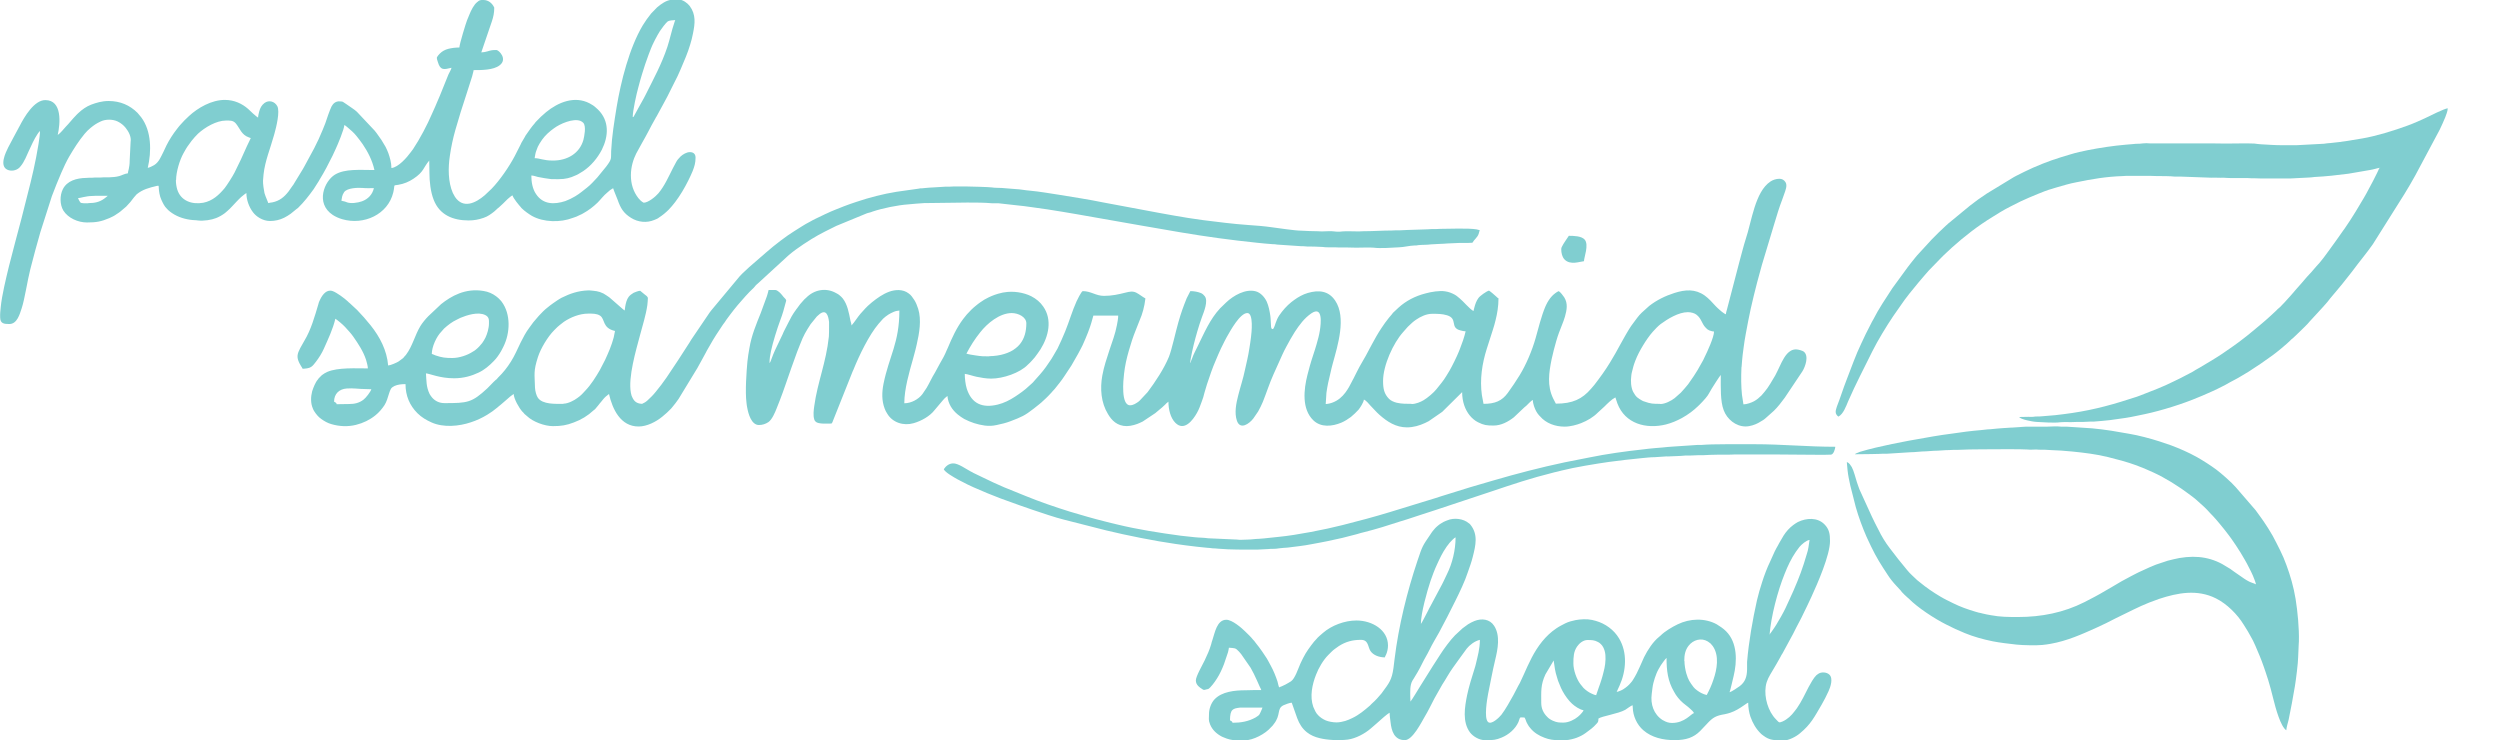 <?xml version="1.0" encoding="UTF-8"?> <svg xmlns="http://www.w3.org/2000/svg" id="Layer_1" data-name="Layer 1" viewBox="0 0 136.87 40.54"><defs><style> .cls-1 { fill: #80ced0; fill-rule: evenodd; } </style></defs><path class="cls-1" d="M90.89,22.11c-.38,0-.51,0-.87-.13-.05-.02-.08-.02-.12-.05-.22-.13-.33-.18-.49-.48-.12-.24-.14-.6-.1-.88.01-.07.01-.12.03-.18.07-.28.09-.38.19-.64.11-.29.27-.59.43-.85.13-.22.35-.54.53-.74.09-.11.32-.34.43-.42.38-.28.98-.65,1.49-.65.17,0,.38.06.47.14.28.22.27.46.5.71h.01c.05.07.12.12.19.15.06.02.18.06.26.06,0,.31-.37,1.11-.52,1.41-.03.05-.04.1-.07.15l-.31.55c-.11.19-.3.47-.43.65-.04.05-.06.08-.09.13-.13.16-.26.31-.4.46l-.34.3c-.18.14-.52.32-.78.32h0ZM77.29,22.11c-.28,0-.56,0-.82-.06-.16-.04-.32-.11-.42-.21-.27-.27-.33-.56-.33-.98,0-.86.56-2.08,1.1-2.68.08-.08.25-.3.33-.36l.16-.15c.07-.07.14-.11.22-.17.25-.17.56-.32.88-.32.29,0,.55,0,.81.08.62.19.13.68.74.83.08.02.2.05.28.05-.07.31-.2.68-.32.98-.02.05-.04.1-.06.15-.09.23-.37.8-.5,1.02-.06.09-.11.19-.17.28-.17.29-.37.51-.55.74-.14.18-.48.47-.7.6-.15.09-.42.21-.66.21h0ZM54.17,19.51c-.32,0-.43,0-.75-.05-.09-.01-.45-.07-.51-.1.24-.45.44-.77.75-1.16.39-.5,1.07-1.06,1.73-1.06.37,0,.8.22.8.56,0,.44-.1.83-.35,1.14-.08.1-.14.15-.24.23-.17.14-.39.24-.62.31-.21.07-.55.12-.82.12h0ZM94.41,17.17s-.1-.07-.14-.1l-.14-.12c-.07-.07-.14-.12-.2-.19-.17-.19-.39-.43-.6-.58-.52-.37-1.06-.33-1.66-.14-.5.16-.97.39-1.38.71l-.41.37c-.18.17-.32.38-.47.58-.04.06-.07.1-.11.15-.07.11-.14.21-.2.32-.03.05-.06.11-.1.17l-.28.5c-.18.34-.37.67-.57,1-.26.43-.56.84-.86,1.23l-.18.21c-.49.57-1.01.82-1.93.82l-.14-.27c-.35-.71-.24-1.43-.09-2.17.07-.33.16-.66.25-.98.09-.32.2-.6.32-.9.06-.15.11-.28.16-.45.1-.36.17-.71-.04-1.05-.07-.1-.2-.28-.3-.34-.09.02-.31.2-.37.27-.12.12-.25.33-.32.48-.02.05-.03.07-.05.11-.21.5-.38,1.18-.53,1.72-.19.67-.51,1.43-.87,2.02-.2.33-.42.65-.65.97-.32.44-.7.6-1.33.6l-.09-.48c-.12-.86.01-1.72.27-2.54l.33-1.03c.06-.17.1-.34.15-.53.09-.36.16-.76.16-1.2-.05-.01-.09-.07-.13-.1-.1-.09-.28-.25-.39-.32-.13.03-.5.29-.58.41-.11.15-.17.32-.22.51-.01.05-.04.14-.05.2-.22-.12-.55-.53-.75-.69-.09-.07-.17-.15-.28-.21-.17-.09-.32-.15-.52-.18-.31-.05-.77.03-1.06.11-.59.15-1.08.41-1.49.78l-.31.29s-.03.04-.05.07l-.17.2c-.15.18-.27.36-.4.55-.2.3-.37.6-.54.92-.03.06-.05.09-.08.15-.03.06-.06.1-.08.15-.21.42-.48.82-.68,1.24-.06.11-.1.21-.16.32-.03.06-.06.1-.08.15-.1.21-.22.42-.36.61-.18.24-.4.43-.68.54-.09.04-.28.09-.4.09,0-.07.01-.07.01-.14l.03-.47c.05-.37.13-.74.22-1.09.04-.18.08-.35.13-.53.27-.98.75-2.51.13-3.43-.37-.55-.91-.59-1.5-.42-.27.08-.52.22-.74.38l-.16.12c-.26.21-.48.46-.67.74-.18.27-.22.56-.3.69-.04.06-.05.05-.08.04-.04-.02-.04-.02-.06-.1-.01-.06-.02-.49-.04-.61-.04-.27-.09-.54-.2-.79-.12-.25-.34-.49-.6-.56-.56-.15-1.22.23-1.62.61l-.33.32c-.56.6-.87,1.35-1.23,2.08-.11.23-.23.44-.31.68-.02.05-.03.08-.05.12,0,.03-.01.03-.02.06,0,0,0,.02-.01.03-.02.03,0,.01-.02.03,0-.05.02-.18.03-.24.09-.5.22-1.01.36-1.49.08-.27.16-.53.26-.8.1-.27.35-.87.15-1.13-.05-.07-.12-.13-.2-.17-.17-.07-.38-.11-.57-.11h-.02s-.18.34-.2.39c-.2.5-.3.77-.46,1.33-.15.52-.35,1.46-.51,1.87-.27.66-.75,1.38-1.17,1.94l-.43.46s-.04.04-.08.07c-.12.08-.27.19-.45.19-.51,0-.37-1.39-.33-1.72.05-.45.14-.84.26-1.26.11-.39.23-.76.38-1.13l.32-.81c.07-.2.12-.39.16-.6.02-.1.03-.23.05-.33-.17-.09-.33-.23-.51-.32-.19-.09-.37-.05-.57,0-.4.1-.75.18-1.19.18s-.71-.26-1.16-.26c-.07,0-.32.51-.34.56-.24.53-.4,1.1-.62,1.64-.13.32-.27.63-.42.94l-.25.43c-.03.05-.06.09-.09.15-.19.29-.39.58-.62.84l-.32.36c-.08.11-.2.19-.29.28-.2.2-.53.43-.76.58-.29.19-.61.35-.94.43-.85.21-1.44-.05-1.7-.87-.07-.21-.11-.57-.11-.81.14.01.49.13.65.16.24.05.52.1.8.1.64,0,1.57-.31,2-.76.08-.08.16-.14.23-.23l.15-.17c.11-.15.22-.29.32-.45.44-.71.65-1.61.15-2.33-.17-.25-.39-.43-.66-.57-.42-.21-.99-.3-1.49-.21-.05,0-.1.02-.15.03-.24.05-.48.14-.69.24-.17.08-.32.17-.47.28-.08.05-.13.1-.21.16-.18.14-.37.33-.52.5l-.2.25c-.36.48-.61,1.03-.84,1.58-.02.05-.04.08-.06.13-.09.23-.24.51-.38.74-.09.16-.17.32-.26.48-.17.27-.3.57-.46.84l-.23.34c-.21.28-.61.5-.99.5,0-.78.27-1.7.48-2.44.03-.09.04-.17.07-.26.05-.17.09-.35.13-.52.14-.61.27-1.34.08-1.95-.05-.16-.13-.36-.21-.48l-.14-.2c-.06-.08-.1-.11-.18-.17-.3-.23-.72-.21-1.05-.09-.36.13-.66.35-.95.58-.03.02-.05.04-.08.07-.2.16-.38.37-.55.56-.17.2-.31.44-.49.64,0-.08-.04-.18-.06-.27-.08-.41-.16-.88-.42-1.21-.03-.04-.12-.13-.16-.16-.03-.02-.06-.05-.09-.07-.04-.02-.07-.04-.11-.06-.56-.32-1.21-.19-1.65.26-.03.03-.05.05-.09.08l-.23.26c-.05.07-.09.12-.14.19-.02.04-.04.05-.07.09-.02.04-.04.06-.07.1-.13.18-.26.41-.36.62l-.22.43c-.04.08-.07.14-.1.22l-.42.88c-.07.15-.13.31-.19.47-.03.07-.05.17-.11.23,0-.24.04-.45.08-.65.1-.48.34-1.24.51-1.7.12-.31.22-.66.3-.98.01-.06.04-.09.01-.14-.03-.06-.09-.1-.13-.15l-.08-.1c-.07-.09-.24-.27-.36-.28-.12,0-.26,0-.38,0-.03.11-.05.22-.09.33l-.34.93c-.25.62-.51,1.24-.62,1.92-.04.24-.09.5-.11.74-.05.54-.13,1.64-.05,2.25.01.1.02.18.04.27.06.34.23.95.64.95.2,0,.37-.06.52-.16.2-.14.36-.52.45-.75.06-.14.11-.29.17-.43.11-.28.22-.59.32-.88.19-.54.43-1.25.63-1.78.06-.15.11-.28.17-.43.19-.49.3-.67.57-1.09l.34-.42.16-.14c.36-.27.47.09.51.44v.3c0,.15,0,.35-.01.5-.15,1.42-.62,2.49-.8,3.8-.03.21-.07.52,0,.73.01.04.01.04.03.07,0,0,.04.05.05.06.14.14.65.1.85.1.05,0,.09-.14.11-.19l1.06-2.66s.03-.07.05-.11c.31-.77.85-1.89,1.37-2.5l.15-.17c.1-.14.37-.34.52-.41.1-.05.22-.11.34-.13.04,0,.09-.01.13-.02,0,1.78-.56,2.49-.87,4.02-.09.46-.1.91.06,1.34.04.11.08.19.14.28.29.5.9.69,1.45.53.42-.12.89-.38,1.15-.72l.43-.51c.07-.09.17-.19.27-.26.04.43.26.76.56,1.01.11.09.24.18.36.25.37.19.71.3,1.12.36.24.03.43.02.66-.03.25-.05.53-.12.76-.21.6-.23.77-.3,1.27-.69.18-.15.37-.28.54-.45.08-.08.17-.15.25-.24l.17-.18s.03-.04.06-.07l.12-.13c.18-.23.37-.45.53-.7l.39-.59c.12-.21.24-.41.36-.63l.17-.32c.06-.11.11-.22.16-.34.02-.06.05-.1.07-.16.03-.06.05-.12.07-.17.05-.11.09-.23.14-.36.05-.12.08-.24.12-.36l.11-.39h1.36c0,.17-.04.36-.07.52-.09.48-.26.92-.41,1.37-.15.46-.3.9-.39,1.39-.13.72-.07,1.49.31,2.11.2.34.5.66,1.03.66.24,0,.56-.1.72-.18.05-.02.1-.05.15-.07l.69-.46.37-.31s.07-.07.12-.11c.05-.04.07-.07.11-.11.03-.03.04-.03.06-.05.03-.02.03-.03.06-.05,0,.42.11.89.38,1.16.48.48.95-.13,1.18-.54.12-.21.19-.42.27-.64.06-.14.1-.3.14-.46.05-.16.09-.32.14-.47.15-.45.3-.9.49-1.33.09-.21.18-.43.28-.64.04-.07.06-.13.1-.2.07-.14.13-.27.21-.41.21-.37.73-1.32,1.13-1.32.35,0,.23,1.09.2,1.32-.03.22-.05.4-.09.62-.03.21-.07.4-.11.59-.04.19-.09.39-.13.58-.1.49-.25.92-.37,1.4-.11.43-.22.95-.07,1.39.18.51.67.17.9-.13l.26-.38c.1-.17.18-.35.26-.53.2-.5.36-1.01.58-1.5l.49-1.09c.13-.29.29-.56.44-.84l.24-.4c.25-.38.52-.75.9-1.01.65-.44.53.56.47.94-.04.26-.11.5-.18.75-.11.39-.26.79-.37,1.19-.05.17-.09.33-.13.49-.2.79-.32,1.86.32,2.48.42.41,1.04.34,1.54.13.19-.08.37-.2.52-.31.15-.12.29-.26.42-.4.08-.1.28-.4.29-.55.11.03.29.25.37.34.16.16.31.34.48.49.43.38.9.69,1.51.69.35,0,.69-.1.99-.24.07-.04.13-.06.2-.1l.74-.51,1.01-1s.05-.05.08-.08c0,.54.17.97.41,1.27.11.14.29.3.46.38.32.16.47.18.85.18.42,0,.8-.21,1.11-.45l.57-.54s.08-.06.12-.1c.04-.04.07-.07.11-.11.02-.02.03-.03.05-.05.04-.04.15-.14.19-.15,0,.21.11.48.18.61.04.07.1.17.16.23.02.02.03.03.05.05.33.39.84.57,1.35.57.32,0,.67-.1.9-.19.35-.14.66-.32.92-.58l.36-.33c.16-.16.4-.4.6-.5l.11.33c.42,1.11,1.57,1.42,2.66,1.15.31-.08.59-.2.87-.35l.25-.15c.17-.11.32-.22.47-.35.02-.02.03-.03.05-.05.03-.03.03-.02.06-.05.14-.12.48-.48.58-.63.03-.05.05-.08.08-.13l.15-.26c.04-.07.45-.71.49-.74,0,.68-.03,1.44.16,1.93.18.49.66.89,1.2.89.25,0,.52-.1.69-.19.09-.05.19-.11.27-.16.05-.03.08-.06.13-.1l.46-.41c.2-.19.43-.49.59-.71l.97-1.45c.16-.26.37-.85.07-1.08-.07-.05-.3-.12-.42-.12-.41,0-.63.41-.78.69l-.12.25c-.08.16-.15.33-.24.49-.15.25-.39.68-.58.89l-.17.2c-.13.13-.25.23-.41.32-.13.07-.39.17-.58.17l-.08-.52c-.05-.47-.05-.98-.03-1.45,0-.05,0-.04.01-.09.02-.22.03-.45.06-.67.02-.13.03-.25.05-.38.06-.49.16-.96.25-1.45.15-.8.45-2,.66-2.74.03-.11.06-.22.09-.33l.69-2.29c.13-.43.26-.87.42-1.28.04-.11.07-.2.11-.31.07-.2.19-.47.07-.66-.08-.12-.19-.18-.33-.18-.19,0-.37.07-.49.15-.85.56-1.03,2.2-1.36,3.17-.09.27-.27.97-.35,1.26l-.67,2.57c-.02.07-.06.2-.06.27Z"></path><path class="cls-1" d="M4.83,11.13c-.42,0-.41,0-.49-.14-.03-.05-.05-.09-.07-.14.13-.01.47-.12.76-.12.09,0,.11-.01.2-.01h.67s-.15.13-.2.16c-.25.18-.51.24-.86.24h0ZM18.69,10.99c.04-.18.02-.27.15-.47.17-.24.77-.25,1.01-.23.18.02.41.01.62.01-.08.35-.32.6-.65.72-.22.08-.63.15-.87.04-.05-.02-.07-.03-.13-.04-.05-.01-.1-.02-.14-.04h0ZM9.64,9.86c0-.45.2-1.1.4-1.46.09-.16.18-.33.29-.47l.16-.22c.09-.12.25-.29.35-.39.38-.35,1.01-.72,1.53-.72.2,0,.4-.02.55.17.22.27.3.61.7.75.03.01.07.02.11.04l-.22.46c-.19.44-.45,1-.67,1.43-.1.2-.42.7-.54.85-.31.37-.66.7-1.17.8-.62.11-1.24-.1-1.43-.74-.04-.14-.07-.31-.07-.5h0ZM30.26,8.79c-.51,0-.7-.13-.99-.13.02-.07.02-.16.04-.23.02-.08.03-.13.06-.2.04-.13.1-.26.17-.37.18-.3.35-.49.62-.71.05-.04.1-.08.16-.12.33-.25,1.06-.57,1.46-.41.05.02.13.07.16.11.16.2.05.72,0,.93-.21.74-.88,1.13-1.66,1.13h0ZM34.64,6.41v.03s0-.03,0-.03ZM34.64,6.41c0-.35.21-1.28.3-1.6.07-.26.13-.5.21-.75.12-.4.22-.69.36-1.07.06-.17.2-.52.28-.67.03-.06.05-.1.08-.16.05-.11.2-.36.26-.46.07-.11.33-.46.43-.53.07-.05.31-.07.41-.07-.02.04-.05.13-.06.17-.13.37-.23.86-.37,1.29-.32.96-.75,1.74-1.19,2.62-.12.25-.29.52-.42.77l-.23.42s0,0,0,0l-.02.03h0ZM25.15,2.6c-.09,0-.24.01-.32.02-.2.03-.38.06-.55.16-.13.07-.28.22-.35.34-.04.06.02.2.04.27.14.48.33.42.75.32-.02.1-.12.26-.17.37-.22.52-.41,1.05-.64,1.56-.03.07-.05.13-.08.19l-.17.38c-.26.61-.68,1.41-1.05,1.96-.04.06-.08.1-.12.16-.21.29-.68.83-1.06.87,0-.3-.09-.59-.17-.82-.03-.07-.04-.11-.07-.17-.03-.06-.05-.11-.08-.17-.17-.3-.28-.47-.49-.75-.04-.05-.07-.09-.11-.14l-.97-1.03c-.12-.12-.42-.3-.58-.42-.05-.03-.1-.07-.15-.1-.07-.05-.09-.04-.2-.05-.22-.02-.37.11-.46.28-.09.18-.27.7-.34.92l-.14.35c-.14.35-.3.69-.47,1.02l-.53.98c-.03.06-.06.1-.09.16l-.47.77c-.03.06-.06.1-.1.15l-.21.3c-.24.31-.5.52-.89.6-.06.01-.18.02-.22.04-.01-.05-.15-.34-.21-.55-.03-.13-.09-.52-.08-.68l.03-.35c.08-.73.37-1.41.56-2.1.01-.04.03-.09.04-.14.09-.32.31-1.2.15-1.49-.14-.26-.46-.35-.7-.17-.16.12-.24.28-.29.47-.02.08-.06.24-.06.33-.07-.05-.13-.09-.19-.15-.13-.1-.24-.23-.36-.33-.32-.28-.75-.49-1.27-.49-.73,0-1.47.43-1.96.88-.26.24-.26.25-.49.5-.03.03-.03.04-.06.07-.04.05-.07.09-.11.14-.22.28-.42.59-.58.91l-.16.34c-.14.27-.24.56-.51.73-.07.04-.26.14-.35.15.21-.9.21-2.01-.36-2.77l-.2-.24c-.42-.42-.95-.65-1.58-.65-.38,0-.69.1-.96.2-.26.1-.5.27-.7.46-.05.05-.1.09-.14.14-.19.19-.37.43-.55.61-.14.15-.27.33-.44.45.14-.62.26-1.91-.68-1.91-.61,0-1.15.92-1.41,1.43-.02.04-.04.06-.06.11-.18.35-.38.69-.56,1.05-.15.3-.49,1.01-.05,1.22.21.1.48.05.65-.1.12-.12.22-.27.29-.42.02-.04.03-.06.05-.09.06-.14.12-.26.18-.4.15-.32.29-.65.49-.95.04-.06.08-.11.13-.16,0,.34-.15,1.12-.21,1.44-.09.46-.19.91-.3,1.36l-.5,1.98c-.23.88-.47,1.75-.69,2.63-.16.66-.39,1.6-.45,2.24-.02.21-.04.36-.03.58.01.32.22.34.5.34.43,0,.57-.54.68-.87.16-.48.32-1.55.47-2.13.17-.69.36-1.35.55-2.03l.63-1.97c.16-.44.34-.86.52-1.29.09-.22.3-.66.43-.88.26-.44.51-.84.84-1.24.09-.11.21-.23.32-.32.21-.17.31-.24.56-.36.27-.13.66-.13.93,0,.18.09.32.2.44.35.16.2.32.49.27.77l-.05,1.01c0,.42-.1.6-.1.71-.15.01-.33.11-.47.15-.19.05-.35.06-.57.07h-.3c-.1.01-.21.01-.31.01-.05,0-.11,0-.16,0-.07,0-.07.01-.14.01-.05,0-.11,0-.16,0-.08,0-.09.01-.16.01-.55.01-1.06.16-1.29.62-.17.34-.17.84.03,1.17.26.41.8.65,1.29.65.52,0,.78-.05,1.23-.24.14-.06.28-.13.4-.22.07-.04.12-.08.19-.13l.33-.28c.16-.16.3-.33.43-.51l.14-.16c.33-.27.68-.36,1.1-.46.17-.04.07-.02.15.42.02.12.06.24.11.35.08.17.16.35.3.48.06.06.09.1.16.15.32.25.69.39,1.1.45.19.03.33.02.43.04.32.04.75-.03,1-.13.18-.07.33-.16.48-.27l.14-.12c.18-.15.33-.34.5-.51.08-.08.17-.18.25-.25.09-.07.2-.17.29-.22,0,.37.14.76.36,1.05.17.23.53.48.93.48.28,0,.54-.06.78-.18.13-.06.24-.14.36-.22l.32-.26s.05-.03.08-.06c.32-.31.59-.66.85-1.02l.28-.44s.03-.06.05-.09c.26-.42.49-.86.71-1.31l.18-.39c.09-.19.46-1.07.46-1.28.05.01.11.07.15.1.18.15.38.32.52.5.12.15.23.29.34.45.27.4.52.87.64,1.41-.8,0-1.61-.08-2.16.25-.58.35-1.09,1.57-.12,2.21.16.1.31.17.51.23,1.19.35,2.51-.26,2.8-1.46.11-.46-.04-.37.27-.42.31-.05.59-.17.83-.33.59-.39.53-.6.87-1,0,.24.01.43.01.67,0,.46.06,1.04.23,1.47.32.84,1.06,1.14,1.92,1.14.29,0,.55-.05.81-.14.24-.08.41-.21.59-.35.09-.07.16-.16.25-.22.08-.06.36-.34.48-.46l.13-.11s.09-.08.14-.09c.04.16.35.53.45.64.03.03.03.05.06.07.14.14.38.31.55.41.64.36,1.57.37,2.24.11.07-.03.13-.05.2-.07.07-.03.12-.06.19-.09.08-.03.11-.05.18-.09.29-.16.54-.35.78-.58.18-.18.34-.4.54-.56.05-.04.1-.09.15-.13.03-.02.05-.03.08-.05.03-.02.05-.04.09-.05.03.12.19.48.24.62.16.46.32.74.74,1,.38.24.86.29,1.28.11.05-.02.09-.04.14-.06.04-.02.08-.04.11-.07.19-.12.37-.27.53-.43.12-.12.24-.27.35-.41.28-.37.51-.76.72-1.18.09-.17.16-.34.24-.52.1-.26.16-.45.16-.74,0-.21-.13-.3-.31-.3-.19,0-.39.13-.5.23l-.03.03c-.09.09-.17.18-.23.3l-.17.32c-.24.47-.45.96-.79,1.37-.15.18-.56.52-.81.52-.02,0-.14-.09-.16-.11-.05-.05-.09-.09-.13-.14-.28-.36-.41-.78-.41-1.25s.14-.89.29-1.19l.33-.6c.11-.2.23-.4.33-.6.12-.25.26-.48.39-.72.02-.05.04-.07.07-.12l.13-.24c.15-.28.31-.56.46-.85l.37-.74c.13-.25.25-.49.36-.76.19-.45.38-.87.52-1.35.06-.2.11-.38.15-.6.11-.54.17-1.03-.18-1.5-.12-.16-.38-.35-.59-.35-.34,0-.52-.02-.83.16-.13.08-.26.17-.37.27l-.32.33c-.17.21-.32.42-.46.65-.74,1.24-1.2,3.09-1.43,4.47-.13.81-.26,1.58-.3,2.41-.02.43.06.41-.27.85l-.49.6c-.18.19-.36.4-.57.56-.25.19-.36.3-.64.47-.17.1-.35.19-.54.26-.61.2-1.22.19-1.6-.38-.2-.29-.26-.67-.26-1.02.11,0,.25.05.36.08.25.05.49.09.74.12.07,0,.15,0,.22,0,.11.01.09,0,.2,0,.34,0,.62-.07.89-.2.05-.02.1-.04.15-.07l.28-.17c.43-.29.78-.71,1.02-1.17.37-.74.42-1.58-.21-2.2-.04-.04-.06-.05-.1-.09-.1-.1-.24-.19-.36-.25-.82-.43-1.72-.06-2.38.48-.22.18-.36.32-.55.52-.04.04-.05.06-.08.1-.09.09-.16.2-.24.3l-.26.37s-.02.04-.03.06l-.2.34s-.03.08-.06.13l-.3.59c-.3.57-.82,1.33-1.27,1.79l-.37.35c-.5.43-1.18.76-1.63.09l-.12-.22c-.26-.59-.26-1.38-.16-2.03.07-.49.17-.95.3-1.41.19-.66.39-1.32.61-1.97l.31-.97c.02-.06.03-.11.04-.16.01-.05.04-.13.04-.18.44,0,1.08,0,1.42-.26.46-.34-.04-.84-.17-.84-.21,0-.29.01-.48.07-.08.03-.25.06-.35.06l.58-1.7c.08-.24.13-.46.13-.75C26.95.17,26.73,0,26.47,0c-.19,0-.21,0-.35.12-.17.13-.33.45-.41.65-.05.12-.1.23-.14.34-.06.15-.41,1.28-.42,1.49Z"></path><path class="cls-1" d="M67.48,39.57s-.02-.06-.05-.08c-.02-.02-.07-.04-.09-.05,0-.63.17-.65.55-.7h1.23s-.03.06-.04.1c-.13.28-.09.29-.34.44-.39.22-.81.29-1.25.29h0ZM97.65,40.54c.28,0,.68-.21.89-.39.61-.5.8-.91,1.19-1.57.14-.24.26-.48.38-.74.1-.22.27-.7.04-.91-.15-.14-.46-.16-.63-.02-.02.02-.06.04-.08.06-.14.13-.33.47-.42.64-.2.39-.39.8-.64,1.16-.04.06-.08.11-.13.17-.17.23-.39.44-.66.56-.21.09-.19.05-.36-.12-.43-.43-.65-1.2-.56-1.8.05-.34.2-.57.36-.84.08-.13.15-.26.23-.39l.22-.39c.03-.07.07-.13.11-.19l.58-1.07c.12-.23.23-.47.36-.7.07-.12.14-.28.2-.4.06-.14.14-.27.2-.41l.24-.51c.34-.74,1.02-2.29,1.02-3.06,0-.38-.04-.65-.31-.92-.38-.38-.98-.35-1.45-.12-.09.05-.18.11-.26.17-.2.15-.38.35-.52.57l-.24.41s-.05.09-.08.15c-.03.06-.05.09-.08.14-.13.23-.22.49-.34.73-.15.3-.33.78-.43,1.1-.11.34-.21.67-.29,1.02-.24,1.08-.45,2.27-.54,3.37v.42c-.01.39-.1.68-.41.91-.1.07-.43.3-.55.33.04-.08.19-.76.22-.87.2-.82.22-1.84-.41-2.47-.15-.15-.33-.27-.51-.38-.66-.36-1.48-.32-2.14,0-.31.15-.7.38-.94.62-.02.02-.04.04-.07.06-.34.27-.63.72-.83,1.12l-.24.54c-.1.23-.22.47-.36.69-.03.05-.07.11-.11.15-.12.15-.25.26-.42.37-.07.05-.28.14-.37.15l.16-.35c.36-.8.44-1.8-.03-2.58-.28-.47-.75-.81-1.28-.96-.06-.02-.14-.03-.2-.05-.28-.06-.63-.04-.9.01-.19.04-.39.09-.57.18-.17.09-.32.16-.48.27-.3.2-.56.45-.78.72-.46.57-.72,1.17-1.02,1.84l-.2.43c-.03.06-.06.1-.09.16l-.26.5c-.19.34-.43.78-.66,1.08-.12.15-.56.58-.74.39-.22-.23-.04-1.26.01-1.53.13-.62.24-1.25.39-1.87.14-.58.29-1.32-.06-1.86-.24-.37-.68-.42-1.08-.26-.13.05-.23.11-.35.18l-.3.22-.41.38c-.25.25-.63.77-.8,1.04-.28.42-.55.86-.82,1.29l-.3.48c-.1.16-.44.73-.52.82,0-.1-.01-.15-.01-.25,0-.29-.03-.64.12-.9.03-.04.04-.07.07-.11l.21-.35c.1-.16.17-.32.26-.49.12-.25.27-.48.39-.73.16-.33.35-.64.53-.96.31-.57.6-1.15.89-1.73.23-.46.53-1.09.68-1.56.1-.29.2-.55.27-.84.16-.63.31-1.24-.14-1.78-.02-.03-.04-.04-.07-.06-.3-.26-.82-.32-1.19-.16-.06.03-.14.05-.19.08-.12.07-.23.13-.33.22-.06.06-.08.06-.14.13-.09.12-.12.12-.24.31-.47.69-.45.65-.73,1.48-.56,1.67-1.03,3.56-1.25,5.37-.02.17-.04.32-.06.49-.09.65-.24.83-.61,1.33-.02.03-.03.05-.06.08-.09.12-.37.42-.47.5-.05.04-.09.09-.14.14-.3.26-.61.52-.97.69-.13.06-.25.12-.39.16-.13.04-.32.08-.48.08-.2,0-.45-.05-.59-.11-.16-.07-.31-.17-.42-.29-.06-.06-.11-.13-.15-.21l-.11-.24c-.2-.57-.06-1.23.15-1.76.14-.37.4-.81.67-1.08.06-.06.11-.11.18-.18.06-.06.12-.11.19-.16l.21-.15c.38-.24.74-.34,1.21-.34.42,0,.37.38.52.61.16.24.49.35.79.35.01-.06.03-.08.06-.14.07-.15.11-.34.11-.51,0-.85-.86-1.37-1.73-1.37-.64,0-1.36.27-1.83.68-.12.11-.27.22-.37.35-.04.05-.08.08-.12.13-.22.28-.43.56-.59.88-.05.11-.11.21-.16.33-.12.27-.29.81-.51.96-.04.03-.1.06-.15.09-.06.03-.1.06-.16.09-.06.03-.11.05-.17.08-.03.02-.05.02-.08.03-.03.02-.05.03-.09.04-.04-.08-.06-.22-.09-.32-.1-.3-.22-.6-.37-.87l-.14-.26c-.05-.09-.1-.18-.16-.26-.11-.17-.22-.33-.34-.49l-.18-.23s-.06-.08-.09-.12c-.02-.02-.03-.03-.05-.05-.13-.17-.3-.32-.45-.47-.18-.18-.7-.63-1.02-.63-.52,0-.63.72-.76,1.1-.03.08-.05.15-.07.24-.09.31-.22.6-.36.89-.12.25-.48.87-.48,1.09,0,.25.2.38.37.49.08.06.13.02.22,0,.12-.02.11-.03.19-.1.05-.05.09-.11.14-.16.05-.06.08-.1.12-.16.04-.06.08-.12.12-.18.15-.23.28-.52.38-.78l.22-.65c.02-.06.04-.19.05-.25.34.03.35,0,.55.21.04.05.07.09.12.14l.52.75c.03.06.06.11.09.17.07.11.11.22.17.34.03.06.05.11.08.17l.16.36c.02.05.07.12.08.18h-.43c-.16,0-.27.01-.43.01-.58,0-1.3.07-1.7.5-.18.19-.3.52-.3.79,0,.24-.04.34.06.58.12.3.36.52.65.67.03.01.04.02.07.03.27.12.47.16.7.17h.48c.45,0,1.13-.35,1.44-.72.03-.03.05-.05.08-.08.02-.03.04-.05.06-.08.42-.52.15-.85.54-1.04.08-.04.35-.14.45-.14l.3.85c.12.32.28.57.53.77.2.16.44.26.69.32.44.11,1.06.14,1.55.08.44-.06.94-.33,1.26-.61l.29-.25c.15-.12.28-.26.43-.38.1-.08.2-.17.31-.23,0,.17.03.35.05.52.05.47.2.98.78.98.43,0,.91-.98,1.1-1.3.14-.22.41-.77.52-.98l.43-.76c.2-.3.37-.63.58-.92.27-.36.47-.67.76-1.05.15-.19.44-.42.72-.48,0,.49-.12.89-.22,1.32-.02.08-.04.17-.07.25-.13.4-.33,1.06-.41,1.46-.13.65-.27,1.46.16,2.04.17.22.5.42.81.42h.15c.28,0,.47-.01.77-.14.39-.16.75-.47.92-.85l.07-.2c.03-.08.06-.05.25-.05.04,0,.1.2.12.25.02.05.1.18.13.23.03.04.05.07.08.1.2.25.48.42.78.53.26.1.49.13.72.13h.44c.17,0,.47-.08.6-.13.18-.07.34-.15.49-.26.23-.17.41-.29.6-.51.08-.08.1-.12.1-.28.2-.14,1.08-.26,1.47-.48.1-.06.31-.23.4-.25,0,.06.01.05.01.12.01.47.23.95.58,1.25.46.4,1.08.54,1.71.54s1.04-.14,1.4-.5l.37-.39c.33-.36.5-.45.98-.53.12-.02.19-.05.3-.08.27-.09.51-.24.74-.4.05-.03.19-.14.24-.15,0,.28.05.55.12.76.13.37.31.68.59.95.04.03.08.07.13.1.29.22.52.24.83.25h.21ZM84.38,38.49c0-.63-.04-.99.23-1.57l.45-.76.07.47c.03.15.06.3.11.44.02.07.04.13.06.2l.16.39c.03.06.06.12.09.18.13.24.33.52.52.69.14.13.43.33.62.35,0,.05-.03.07-.08.14-.07.08-.14.16-.22.22-.19.16-.51.32-.79.32-.24,0-.35,0-.58-.1-.13-.06-.23-.12-.32-.22-.2-.2-.32-.45-.32-.76h0ZM91.24,36.02c0,.7.07,1.27.41,1.85.04.06.06.11.1.17.08.12.15.2.25.31.05.05.1.09.15.14.11.1.21.15.39.32.06.05.18.16.2.23-.16.04-.5.54-1.2.54-.18,0-.32-.05-.46-.13-.02-.01-.04-.02-.06-.03-.48-.31-.67-.86-.59-1.44.03-.2.04-.4.09-.59.05-.19.1-.35.17-.52.07-.17.15-.3.24-.45.04-.06.25-.36.3-.39h0ZM92.21,36.19c0-.35.06-.61.24-.84.25-.32.69-.45,1.05-.23.06.04.1.07.15.11l.12.14c.37.53.23,1.28.04,1.83-.1.31-.23.59-.37.85-.1-.02-.2-.06-.28-.1-.13-.06-.36-.22-.44-.33-.21-.28-.29-.39-.4-.76-.05-.18-.1-.45-.1-.68h0ZM87.4,38.06c-.08,0-.21-.06-.27-.09-.16-.07-.32-.19-.44-.31l-.17-.21c-.2-.26-.38-.76-.38-1.12s.01-.65.2-.93c.12-.18.34-.36.57-.36s.38,0,.58.11c.06.03.11.07.16.12.04.04.09.1.12.16.14.26.15.57.11.92-.02.14-.05.32-.09.45-.04.15-.07.29-.12.43-.05.14-.08.27-.14.41l-.14.41h0ZM77.79,34.17c0-.6.34-1.8.53-2.37.09-.26.23-.64.35-.89.16-.35.29-.63.51-.95.03-.04.05-.08.09-.12.04-.04.05-.08.09-.12.07-.07.24-.27.33-.3,0,.69-.18,1.43-.47,2.01l-.2.42c-.02.05-.04.09-.07.14l-.65,1.22c-.03.06-.05.08-.07.13-.03.05-.04.09-.07.14-.05.09-.33.65-.37.68h0ZM96.88,34.75c.08-1,.44-2.38.82-3.32.17-.43.36-.84.62-1.22l.2-.27c.11-.13.37-.36.55-.38l-.06.4c-.02.12-.05.26-.09.37-.23.79-.41,1.27-.74,2.03-.15.35-.28.6-.43.94-.07.16-.4.75-.5.9-.03.05-.06.09-.09.14-.06.09-.24.36-.3.41Z"></path><path class="cls-1" d="M18.43,22.13c0-.08-.09-.11-.14-.14,0-.43.28-.69.69-.72.35-.03.68.03,1.01.03.13,0,.21.01.34.01-.04.14-.3.48-.44.58-.23.17-.47.23-.79.23-.24,0-.43.01-.67.01h0ZM30.84,22.11c-.43,0-1.13.04-1.39-.33-.08-.11-.15-.36-.16-.55-.02-.77-.09-.9.16-1.68.15-.47.54-1.12.89-1.47.04-.04.06-.06.1-.1.07-.08.33-.29.43-.36.37-.25.86-.45,1.33-.45.23,0,.46-.01.65.11.29.19.11.68.82.84l-.07.35c-.03.12-.07.22-.1.33-.07.21-.15.41-.24.61-.04.1-.09.19-.13.29l-.29.56c-.22.38-.49.81-.79,1.12-.12.12-.15.18-.32.32-.04.03-.08.06-.12.09-.17.13-.51.31-.76.31h0ZM24.77,19.6c-.37,0-.57-.02-.92-.14-.07-.02-.14-.07-.21-.08,0-.4.26-.96.53-1.23l.14-.16c.21-.19.44-.37.7-.49.07-.03.13-.07.2-.1.34-.14.96-.35,1.36-.15.22.11.2.28.2.45,0,.28-.1.59-.19.78-.06.11-.11.21-.18.3-.1.13-.23.27-.36.37-.05.04-.09.07-.15.1-.3.2-.75.35-1.13.35h0ZM35.21,22.11c-.28,0-.45-.08-.57-.31-.05-.09-.08-.17-.1-.29-.16-.86.28-2.33.5-3.16.14-.54.32-1.08.4-1.64.02-.12.02-.26.03-.38,0-.1-.12-.16-.19-.22-.02-.02-.23-.19-.23-.19-.1,0-.29.08-.36.11-.1.06-.2.13-.27.22-.11.14-.16.36-.19.53,0,.06-.03.16-.03.22-.05-.03-.09-.07-.14-.11l-.56-.49c-.09-.09-.19-.16-.3-.23l-.16-.1c-.28-.14-.46-.14-.75-.17-.04,0-.06,0-.11,0-.52.02-.97.17-1.43.4-.17.09-.32.2-.48.31-.06.04-.09.07-.15.11-.05.04-.1.08-.15.12-.16.12-.33.3-.47.45l-.3.35c-.08.1-.14.2-.22.3-.19.25-.34.54-.48.82-.17.35-.32.71-.53,1.04-.2.32-.43.61-.7.87-.03.03-.03.04-.06.07-.02.03-.04.04-.07.06-.16.14-.3.31-.46.46-.85.79-1.09.81-2.34.81-.29,0-.51-.11-.68-.3-.06-.07-.09-.12-.14-.2-.19-.39-.17-.73-.2-1.13.22.02.76.27,1.54.27.52,0,.96-.13,1.34-.31.32-.15.59-.38.84-.64.15-.15.28-.34.39-.53.05-.08.08-.16.13-.25.37-.74.42-1.78-.1-2.47-.03-.05-.06-.06-.09-.1-.04-.04-.05-.06-.1-.1-.04-.03-.06-.05-.11-.09-.2-.15-.43-.25-.69-.29-1-.17-1.78.29-2.32.72l-.7.66c-.14.14-.34.38-.44.55-.3.5-.43,1.1-.78,1.56-.03.05-.06.06-.09.1-.03.04-.05.07-.09.1-.08.06-.14.11-.23.17-.09.06-.43.21-.57.22-.07-.83-.45-1.56-.96-2.2-.24-.3-.48-.57-.74-.84l-.41-.38s-.07-.05-.1-.09c-.18-.17-.6-.48-.82-.56-.32-.12-.55.17-.68.43-.04.08-.09.18-.11.28-.2.67-.4,1.4-.77,2.01l-.22.39c-.16.31-.22.49-.05.83.03.06.06.1.09.16.03.05.07.1.09.15.15-.01.34-.02.46-.1.11-.07.19-.19.27-.29.16-.21.32-.46.43-.71.24-.54.49-1.06.63-1.64.15.1.4.31.53.45.15.17.32.34.45.53.28.4.55.81.7,1.27.03.1.1.35.1.47-.65,0-1.64-.06-2.22.19-.11.05-.21.11-.3.18l-.17.17s-.03.04-.05.07c-.07.08-.13.19-.18.3-.05.12-.09.21-.13.34-.08.3-.09.66.04.95.02.04.04.11.07.14.1.16.23.32.39.43.17.12.34.22.55.28.44.13.91.15,1.35.04.4-.1.75-.27,1.06-.52.2-.16.36-.35.5-.56.12-.19.18-.42.25-.64.03-.09.06-.18.1-.25.04-.07.12-.12.2-.16.18-.08.39-.1.6-.1,0,.64.23,1.17.65,1.59.23.23.49.38.78.51.65.29,1.5.21,2.15-.01.31-.1.61-.24.89-.41.2-.12.38-.25.56-.4.06-.05.11-.1.18-.15.12-.09.35-.31.52-.45.06-.05.13-.09.19-.14.02.28.29.76.48.97.02.02.04.03.06.06.03.03.03.04.06.07.03.03.03.03.06.05.03.02.04.04.07.06.32.31.96.55,1.42.55s.75-.05,1.14-.2c.41-.15.77-.37,1.08-.66.03-.03.05-.04.08-.06l.2-.24c.05-.06.08-.11.13-.16l.13-.16c.08-.1.2-.2.31-.28.19.83.63,1.78,1.62,1.78.46,0,.96-.26,1.3-.54.17-.14.33-.28.48-.44.02-.03.02-.03.05-.06.18-.21.19-.24.36-.47l1.01-1.66s.03-.04.04-.07c.14-.27.31-.54.45-.82.02-.03.02-.05.04-.08l.34-.59c.06-.1.12-.19.18-.29l.37-.56c.07-.09.13-.17.19-.27l.2-.27c.07-.09.13-.17.2-.26.1-.12.31-.39.42-.5l.22-.25c.14-.16.3-.32.46-.47l.1-.12c.04-.05.08-.07.12-.11l1.7-1.56c.25-.21.53-.41.8-.59.65-.43.94-.58,1.63-.92.05-.03.1-.05.16-.08l1.65-.68c.05-.02.11-.04.17-.05.06-.02.12-.03.18-.06.54-.18,1.37-.35,1.94-.39.28-.02.59-.06.86-.07l2.38-.03c.46,0,.92,0,1.37.04h.34c.32.03.66.08.98.11.56.05,1.11.15,1.67.22.54.08,1.1.18,1.64.27l3.64.64c.15.03.27.05.41.07.54.09,1.07.19,1.62.28,1.42.24,2.74.42,4.18.57.28.03.59.06.88.08.05,0,.16,0,.22.02l1.33.09c.09,0,.16,0,.24.01.14.02.31,0,.46.01l.46.02c.18.03.49.02.69.02.1,0,.15.01.23.01.16,0,.31,0,.47,0,.16,0,.29.01.46.01.21,0,.78-.02.95,0,.36.05,1,0,1.39-.02.29-.01.56-.09.85-.1.05,0,.16,0,.22-.02.16-.02.49-.01.67-.04.17-.02.75-.03.9-.05l.46-.02c.1,0,.14-.01.22-.01h.47c.09,0,.14-.01.23-.01.1-.18.27-.28.34-.48l.06-.21c-.05,0-.1-.03-.16-.04-.47-.08-1.55-.03-2-.03-.08,0-.12.01-.21.01-.08,0-.16,0-.23,0-.16.02-1.2.04-1.34.05l-.43.02c-.07,0-.16,0-.23,0-.09,0-.13.01-.22.01-.49,0-1.05.04-1.57.04-.09,0-.13.01-.22.01-.2,0-.76-.02-.91,0-.12.02-.31.02-.44,0-.19-.03-.48,0-.69,0-.09,0-.13-.01-.22-.01-.17,0-.29-.01-.45-.01-.09,0-.13-.01-.21-.01-.09,0-.14-.01-.22-.01-.37,0-1.25-.14-1.65-.19-.34-.05-.9-.1-1.26-.12-.4-.03-.86-.07-1.27-.12l-1.23-.15c-.41-.05-1.2-.18-1.59-.25-.27-.05-.52-.09-.78-.14l-1.55-.29c-.51-.1-1.04-.19-1.55-.29-.78-.16-1.57-.28-2.36-.41-.45-.07-1.16-.19-1.62-.23-.28-.02-.54-.08-.82-.09l-.75-.06c-.17-.01-.36,0-.54-.03-.14-.02-1.14-.05-1.34-.05h-.76c-.09,0-.14.01-.21.01-.07,0-.15,0-.22,0l-.65.04c-.14,0-.28.02-.43.03-.06,0-.14.02-.2.02-.07,0-.13,0-.2.02l-1.2.17c-.74.12-1.48.31-2.19.55-.23.08-.46.15-.68.24-.32.13-.65.25-.96.4-.06.03-.1.04-.15.07l-.46.22c-.11.05-.19.1-.3.16-.3.15-.57.34-.85.51-.4.24-1.13.8-1.5,1.13-.03.03-.03.03-.06.05l-.24.21s-.03.02-.06.05l-.61.53c-.17.17-.36.32-.52.5l-1.55,1.86s-.07.09-.1.13l-1.01,1.49c-.03.05-.06.1-.09.15-.41.64-.83,1.29-1.26,1.92-.19.27-.38.53-.59.78-.17.21-.25.28-.45.47-.05.05-.21.17-.29.17Z"></path><path class="cls-1" d="M130.25,9.22,130.25,9.22,130.25,9.22c-.02.11-.64,1.29-.7,1.38-.18.33-.39.65-.58.98-.19.32-.4.63-.61.94-.02.03-.03.04-.06.08l-.38.54c-.15.2-.73,1.03-.89,1.2-.03.03-.03.04-.05.06-.1.12-.21.22-.31.35l-.12.14c-.09.09-.16.18-.25.27-.03.03-.03.04-.06.07-.02.03-.04.04-.06.07l-.18.21c-.13.13-.36.42-.49.56-.02.03-.04.04-.06.07l-.37.41c-.09.09-.17.17-.25.26-.05.05-.09.07-.14.12-.05.05-.08.09-.13.13l-.27.25c-.24.23-.91.78-1.13.96-.1.08-.19.15-.29.23-.39.31-.8.59-1.21.87-.42.28-.85.53-1.29.79-.05.03-.11.06-.16.09-.03.02-.05.03-.08.05-.04.02-.05.03-.08.05-.06.03-.11.06-.17.09l-.52.27c-.12.06-.23.11-.35.17-.59.3-1.22.53-1.83.77-.07.03-.12.04-.19.07-1.22.4-2.26.7-3.54.89-.3.04-.62.09-.93.12-.17.01-.31.03-.48.04l-.24.02c-.15.02-.36,0-.49.03-.08.01-.17,0-.26,0-.18,0-.32.01-.51.01,0,0,0,0,0,0l.08.06s.05.03.11.05c.09.03.15.05.24.07.17.04.36.08.55.09.3.02.97.06,1.25.02.18-.02.42-.01.63-.01.1,0,.18-.01.3-.01.11,0,.22,0,.33,0l.45-.02c.05,0,.11,0,.17,0,.29-.03.58-.04.87-.08l.85-.12c.19-.03.36-.06.54-.1.18-.04.36-.08.53-.11.89-.19,2.08-.56,2.92-.92.08-.03.15-.06.22-.09.37-.16.74-.32,1.1-.51.07-.03.14-.07.21-.11.27-.16.56-.29.83-.46l.4-.24c.47-.3.88-.58,1.33-.91.17-.12.78-.62.95-.8.03-.03.05-.06.09-.08.04-.03.05-.04.08-.07l.25-.24c.15-.15.52-.49.63-.64l.69-.75c.12-.14.26-.28.37-.43.03-.03.04-.05.07-.09l.37-.44c.1-.12.19-.23.29-.35l.42-.53c.05-.06.1-.12.14-.18.36-.49.76-.96,1.11-1.46l1.73-2.75c.2-.33.4-.66.59-1.01l1.34-2.51c.1-.22.21-.44.3-.67.04-.11.14-.35.14-.5-.15,0-1.02.43-1.24.54l-.4.18c-.19.08-.37.16-.57.23-.7.26-1.75.58-2.47.7-.61.1-1.09.19-1.73.25-.13.01-.26.02-.37.04l-1.5.08c-.27,0-.53,0-.8,0-.39,0-.75-.03-1.14-.05-.11,0-.25-.03-.37-.04-.33-.02-1.19,0-1.58,0-.27,0-.51-.01-.78-.01h-3.37c-.08,0-.1-.01-.18-.01-.12,0-.27.02-.38.03-.12,0-.26,0-.37.02l-.36.03c-.71.06-1.42.17-2.09.3-.33.07-.63.13-.95.23-.84.25-1.24.38-2.05.73-.32.14-.63.3-.93.45-.05.02-.08.05-.13.07l-1.48.9c-.32.21-.63.43-.93.67l-1.19.98s-.06.07-.11.1c-.11.09-.72.69-.8.78-.04.04-.05.06-.09.1l-.57.62c-.14.14-.33.39-.46.55-.06.08-.11.14-.17.22l-.84,1.15c-.34.52-.77,1.16-1.05,1.72-.05.09-.1.17-.14.26-.09.18-.18.35-.27.53-.09.18-.17.35-.25.53-.31.64-.54,1.32-.8,1.98-.19.48-.34.98-.53,1.46-.02.06-.08.24-.07.31,0,.11.08.2.15.25.27-.14.42-.57.53-.83.42-.97.87-1.81,1.33-2.75.3-.6.77-1.37,1.14-1.92l.21-.3s.04-.06.07-.1l.14-.2c.22-.34.69-.92.97-1.25.13-.15.43-.51.55-.64l.67-.69c.06-.06.11-.11.17-.17l.44-.41c.69-.62,1.44-1.2,2.23-1.68l.42-.26c.36-.22.75-.4,1.12-.59l.47-.21c.16-.07.32-.13.48-.2.22-.09.52-.21.75-.27.09-.02.16-.06.26-.08.35-.1.7-.21,1.08-.28.87-.18,1.64-.31,2.55-.34.07,0,.08-.01.16-.01h1.36c.13,0,.21.01.33.01.27,0,.74,0,.99.03.11,0,.23,0,.34,0l1.65.06c.11,0,.23-.01.34,0,.09.01.22,0,.33,0,.08,0,.1.01.16.01.28.02.56,0,.84.01h.33c.11.01.23.01.34.01.12,0,.2.01.33.01h1.7c.31-.01.66-.04.98-.05.09,0,.22-.02.31-.03.64-.03,1.23-.1,1.86-.18l1.16-.2c.09-.02.18-.04.28-.06.1-.02.19-.06.3-.06Z"></path><path class="cls-1" d="M101.56,24.87c.31,0,.59-.01.89-.01.16,0,.27-.01.43-.01.09,0,.14-.01.21-.01.07,0,.16,0,.23,0l1.27-.08c.26,0,.59-.05.85-.05.14,0,.3-.03.43-.03.3,0,.57-.04.86-.04.09,0,.12-.01.21-.01.07,0,.16,0,.22,0,.3-.02,1.01-.03,1.33-.03.37,0,2.23-.02,2.51.01.15.02.32,0,.47,0,.08,0,.09.01.16.01.21,0,.44,0,.62.02l.61.03c.18.02.4.03.59.05.61.06,1.35.15,1.94.3l.77.2c.29.08.56.17.84.27.05.02.08.03.12.05.26.09.52.22.78.33.33.15.65.33.95.51.07.04.13.08.19.12.26.16.52.34.76.52.19.14.37.27.54.43.23.2.45.4.65.63l.23.24s.04.06.08.09l.22.26c.17.21.34.41.5.63.05.07.09.12.14.19.09.13.17.25.26.38l.25.39c.16.27.32.53.46.82.07.14.15.28.21.43.06.16.13.3.17.48-.14-.07-.3-.1-.43-.18-.07-.04-.13-.07-.2-.12l-.55-.38c-.06-.05-.12-.09-.18-.13-.04-.03-.05-.04-.09-.06-.04-.02-.06-.04-.1-.06-.8-.53-1.63-.68-2.64-.51-.23.04-.44.1-.65.15-.1.03-.19.07-.3.1-.45.13-.86.34-1.28.53l-.14.07c-.09.05-.18.09-.27.14-.35.18-.69.37-1.03.58l-.38.22c-.38.23-.77.43-1.16.63-1.13.57-2.35.81-3.62.81-.52,0-.98,0-1.5-.1-.16-.03-.29-.05-.44-.09-.08-.02-.15-.04-.22-.05-.08-.02-.13-.04-.21-.06-.4-.12-.8-.26-1.18-.45-.26-.13-.46-.22-.71-.37-.39-.23-.77-.49-1.12-.78-.05-.04-.1-.08-.15-.12-.18-.18-.38-.34-.54-.54-.33-.39-.65-.8-.96-1.21-.24-.31-.45-.66-.62-1.01l-.18-.35c-.06-.12-.12-.24-.18-.37l-.68-1.49c-.05-.12-.09-.27-.14-.4-.08-.24-.16-.6-.28-.82l-.11-.16s-.1-.11-.16-.11l.04.44c.03.29.09.56.15.84l.3,1.18c.16.56.36,1.1.59,1.63l.24.51c.32.66.53.98.91,1.56.14.22.31.43.49.62l.24.26s.03.04.05.07c.1.1.2.21.31.3.03.02.04.04.07.06.48.49,1.41,1.1,2.05,1.42.33.17.67.33,1.02.47.46.19.99.34,1.53.45.41.08.86.13,1.3.18.37.04,1.11.05,1.41.02.16-.02.29-.03.44-.06.92-.16,1.74-.53,2.56-.9.34-.15.67-.32,1-.49l1-.49c.28-.14.56-.26.85-.38l.54-.2c1.03-.34,2.1-.54,3.12-.03.6.3,1.17.87,1.52,1.44l.23.37c.05.08.09.17.14.25.18.29.36.75.5,1.08.08.19.15.38.22.58.03.1.07.19.1.29.1.3.2.6.28.91.05.2.11.41.16.62.11.45.39,1.48.7,1.68.01-.16.09-.42.13-.58.13-.61.23-1.19.34-1.82.06-.35.18-1.32.18-1.6,0-.24.03-.44.03-.69,0-.08.01-.1.01-.17.02-.71-.07-1.65-.18-2.33-.11-.67-.29-1.28-.5-1.85-.1-.28-.22-.56-.35-.82-.13-.26-.26-.52-.4-.78l-.27-.45s-.04-.05-.06-.09c-.19-.3-.4-.58-.61-.87l-1.08-1.25c-.22-.26-.8-.77-1.07-.97-.34-.25-.7-.48-1.07-.69-.45-.25-.93-.46-1.41-.64l-.65-.22c-.47-.15-1.14-.33-1.63-.41-.33-.05-.66-.12-.99-.17-.33-.05-.71-.1-1.05-.13l-1.36-.09c-.1,0-.2,0-.3,0-.25-.03-.6-.01-.87,0-.05,0-.1,0-.13,0-.03,0-.09,0-.14,0-.18,0-.4,0-.58,0h-.27c-.24.01-.85.05-1.12.07-.27.01-.55.05-.81.07-.17,0-.37.04-.54.05-.4.03-1.13.12-1.56.19-.16.02-.35.05-.51.07-.34.05-.68.11-1.01.17-1.01.17-2.49.45-3.49.75-.04.01-.06.02-.1.04-.05.02-.17.06-.2.1Z"></path><path class="cls-1" d="M51.67,25.68c.04.17.61.48.73.55.07.04.13.07.21.11.04.02.07.03.1.05.59.33,2.11.93,2.63,1.1l.36.13s.07.03.11.04l.72.25c.44.15,1.27.43,1.72.54l2.32.59c1.11.27,2.66.58,3.79.74.38.06.75.1,1.15.15l.58.06c.1.01.21.01.3.03.11.01.2,0,.31.02.68.06,1.43.05,2.13.05l.6-.03c.06,0,.06-.01.12-.01.16,0,.31,0,.47-.03.14-.02.33-.03.47-.04.46-.06.89-.1,1.33-.19.14-.03.29-.05.43-.08.14-.02.27-.06.41-.08.55-.11,1.1-.24,1.64-.39.13-.04.26-.08.4-.11.6-.15,1.35-.38,1.95-.58.14-.04.26-.08.39-.12l.76-.25c.26-.09.52-.17.77-.25,1.02-.34,2.02-.67,3.04-1.01,1.25-.42,2.16-.73,3.48-1.06.13-.03.27-.06.41-.1.71-.18,1.88-.37,2.58-.47.58-.08,1.21-.15,1.82-.21.23-.02.46-.05.69-.05l.6-.04s.06-.01.12,0c.1,0,.14-.01.24-.01.1,0,.15-.01.25-.01.16,0,.32-.02.47-.03.08,0,.17,0,.25,0l.49-.02c.08,0,.18,0,.26,0,.48-.03,1.01-.03,1.49-.03.1,0,.15-.01.23-.01h2.07c.44,0,.84.01,1.28.01.21,0,1.79.02,1.91,0,.14-.02.22-.31.23-.43-1.52,0-2.91-.14-4.42-.14h-1.53c-.28,0-.53.01-.8.01-.19,0-.4.02-.59.03-.07,0-.14,0-.21,0l-1.35.09c-.2.02-.37.02-.57.05l-.37.03c-.25.02-.5.05-.74.08-.85.09-2,.25-2.86.43l-1.37.27c-1.32.28-2.63.62-3.93,1-.8.23-1.72.5-2.52.76-.21.07-.41.12-.63.2l-2.51.77c-.85.26-1.72.49-2.59.71-.94.24-2.52.55-3.47.64-.37.03-.74.09-1.11.11-.17,0-.41.04-.58.04-.18,0-.46.03-.61,0l-1.57-.07c-.26-.04-.51-.03-.76-.06-.24-.03-.49-.05-.74-.08-1.18-.16-2.35-.34-3.5-.62-.21-.05-.43-.1-.65-.16-.65-.16-1.29-.35-1.93-.54-.8-.25-1.65-.54-2.43-.86l-1.01-.41s-.09-.04-.15-.06c-.27-.11-.89-.4-1.13-.52l-.56-.27c-.05-.03-.08-.05-.13-.07-.24-.12-.71-.47-.99-.45-.22.01-.39.15-.5.32Z"></path><path class="cls-1" d="M86.72,14.29c0-.19.28-.89.04-1.17-.17-.2-.6-.21-.87-.21-.07.12-.29.4-.39.62-.06.12,0,.41.05.51.03.07.05.11.11.17,0,0,0,0,0,0,.32.32.83.11,1.06.09Z"></path></svg> 